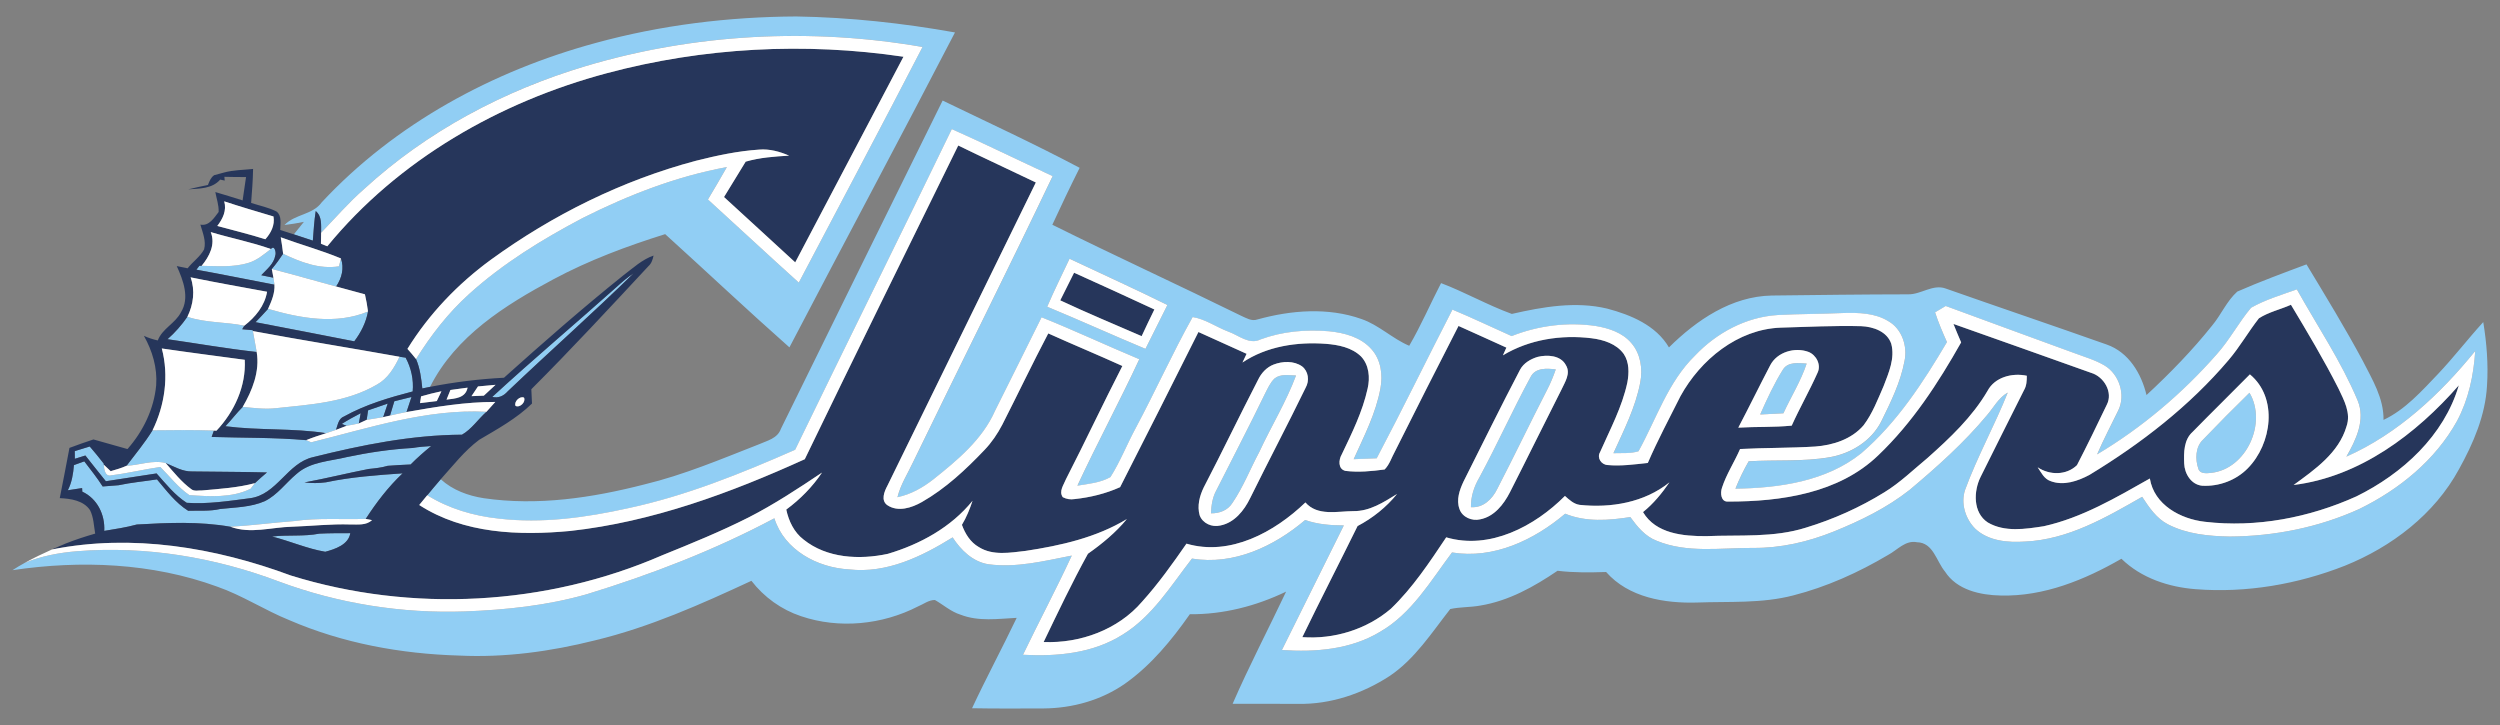 <?xml version="1.0" encoding="utf-8"?>
<!-- Generator: Adobe Illustrator 17.0.0, SVG Export Plug-In . SVG Version: 6.00 Build 0)  -->
<!DOCTYPE svg PUBLIC "-//W3C//DTD SVG 1.1//EN" "http://www.w3.org/Graphics/SVG/1.1/DTD/svg11.dtd">
<svg version="1.1" id="Layer_2" xmlns="http://www.w3.org/2000/svg" xmlns:xlink="http://www.w3.org/1999/xlink" x="0px" y="0px"
	 width="200px" height="58px" viewBox="0 0 200 58" style="enable-background:new 0 0 200 58;" xml:space="preserve">
<rect x="0" y="0" width="200" height="58" fill="#808080" stroke="none"/>
<path id="color2" style="fill:#91CEF4;" d="M24.313,17.747c-0.515,0.109-1.035,0.191-1.555,0.253
	c0.847-0.882,2.259-0.805,2.982-1.816C31.594,9.902,39.416,5.672,47.655,3.437c5.22-1.432,10.639-2.093,16.048-2.12
	c4.258,0.069,8.504,0.532,12.695,1.278c-4.365,8.424-8.852,16.784-13.244,25.194c-3.357-2.97-6.619-6.05-9.941-9.059
	c-3.064,0.961-6.09,2.088-8.928,3.606c-3.866,2.064-7.85,4.565-9.88,8.613c-0.154,0.032-0.466,0.096-0.619,0.126
	c-0.082-0.798-0.179-1.608-0.502-2.351c1.188-1.905,2.575-3.7,4.249-5.207c2.705-2.448,5.844-4.367,9.058-6.066
	c3.656-1.84,7.521-3.346,11.559-4.087c-0.494,0.872-1.001,1.734-1.515,2.593c2.429,2.21,4.83,4.452,7.27,6.649
	c3.306-6.279,6.64-12.546,9.899-18.85c-8.949-1.555-18.267-1.063-26.977,1.538c-6.51,1.95-12.678,5.214-17.698,9.826
	c-1.234,1.075-2.301,2.319-3.438,3.495c-0.011-0.604,0.086-1.293-0.433-1.731c-0.121,0.783-0.171,1.576-0.23,2.366
	c-0.509-0.168-1.014-0.337-1.522-0.502C23.771,18.411,24.041,18.077,24.313,17.747z M198.961,30.846
	c-0.128,2.387-1.1,4.634-2.247,6.7c-1.953,3.596-5.378,6.205-9.129,7.714c-3.776,1.483-7.882,2.194-11.933,1.875
	c-2.169-0.167-4.357-0.892-5.938-2.435c-2.933,1.687-6.207,3.03-9.652,2.942c-1.644-0.032-3.516-0.441-4.463-1.917
	c-0.69-0.825-0.933-2.323-2.243-2.346c-0.918-0.185-1.565,0.619-2.297,1.01c-2.378,1.41-4.93,2.566-7.615,3.248
	c-2.501,0.651-5.11,0.471-7.669,0.565c-2.593,0.079-5.482-0.394-7.285-2.442c-1.296,0.04-2.598,0.062-3.886-0.099
	c-1.873,1.273-3.909,2.41-6.168,2.782c-0.801,0.15-1.623,0.106-2.415,0.279c-1.482,1.885-2.811,3.983-4.838,5.351
	c-2.17,1.416-4.74,2.291-7.348,2.236c-1.741-0.015-3.484,0.005-5.225-0.004c1.323-3.042,2.864-5.98,4.279-8.975
	c-2.402,1.156-5.027,1.833-7.702,1.808c-1.456,2.078-3.099,4.077-5.184,5.554c-1.895,1.323-4.207,1.967-6.507,1.983
	c-1.912,0.005-3.823,0.021-5.732-0.017c1.137-2.435,2.412-4.806,3.572-7.231c-1.491,0.076-3.049,0.31-4.485-0.251
	c-0.768-0.235-1.369-0.785-2.056-1.176c-0.495-0.01-0.917,0.337-1.364,0.518c-2.851,1.464-6.297,1.811-9.346,0.777
	c-1.573-0.523-2.959-1.521-3.972-2.831c-4.045,1.88-8.15,3.713-12.502,4.761c-3.552,0.894-7.223,1.397-10.888,1.219
	c-4.642-0.134-9.297-0.984-13.573-2.831c-1.97-0.796-3.758-1.98-5.766-2.68C12.169,45.026,6.461,44.805,1,45.614
	c0.297-0.194,0.619-0.386,0.955-0.572c1.34-0.561,2.798-0.83,4.242-0.946c5.464-0.433,11.002,0.491,16.117,2.426
	c4.742,1.764,9.829,2.571,14.882,2.392c3.276-0.121,6.569-0.468,9.728-1.369c5.173-1.581,10.247-3.537,15.025-6.081
	c0.8,2.551,3.45,3.951,5.986,4.089c2.995,0.339,5.805-1.028,8.275-2.561c0.66,1.014,1.596,1.935,2.834,2.145
	c2.255,0.31,4.498-0.263,6.698-0.69c-1.242,2.674-2.622,5.281-3.903,7.936c2.731,0.15,5.602-0.117,7.968-1.61
	c2.386-1.464,3.871-3.926,5.552-6.088c3.319,0.561,6.577-0.976,9.053-3.084c0.993,0.351,2.048,0.428,3.093,0.433
	c-1.655,3.322-3.304,6.643-4.952,9.968c2.682,0.183,5.504-0.038,7.857-1.459c2.532-1.461,4.044-4.072,5.75-6.345
	c3.326,0.547,6.57-0.996,9.053-3.102c1.656,0.681,3.482,0.54,5.211,0.27c0.563,0.771,1.194,1.551,2.117,1.898
	c2.438,1.006,5.125,0.559,7.685,0.57c2.226,0.023,4.419-0.483,6.478-1.313c2.138-0.864,4.245-1.89,6.063-3.327
	c2.197-1.846,4.353-3.768,6.191-5.977c0.535-0.619,0.924-1.398,1.662-1.811c-1.05,2.629-2.434,5.118-3.412,7.778
	c-0.361,1.08,0.018,2.321,0.811,3.113c1.057,0.991,2.614,1.12,3.994,1.026c3.428-0.153,6.458-1.917,9.359-3.578
	c0.554,0.843,1.144,1.73,2.068,2.203c1.511,0.783,3.255,0.943,4.933,0.975c3.558-0.02,7.134-0.728,10.38-2.209
	c3.18-1.554,6.077-3.906,7.809-7.035c0.917-1.717,1.335-3.666,1.453-5.598c-2.81,3.468-6.192,6.62-10.304,8.456
	c0.773-1.338,1.548-2.953,0.897-4.503c-1.309-3.119-3.213-5.935-4.857-8.878c-1.238,0.441-2.523,0.823-3.664,1.469
	c-0.993,1.181-1.714,2.571-2.749,3.725c-2.752,3.134-5.984,5.868-9.568,8.006c0.515-1.196,1.127-2.348,1.695-3.52
	c0.606-1.238,0.082-2.876-1.09-3.586c-0.769-0.455-1.641-0.699-2.471-1.013c-3.415-1.251-6.834-2.492-10.244-3.753
	c-0.284,0.169-0.572,0.338-0.853,0.508c0.263,0.812,0.602,1.598,0.95,2.381c-1.907,3.228-3.992,6.44-6.861,8.899
	c-2.804,2.247-6.569,2.777-10.06,2.827c0.3-0.753,0.657-1.484,1.059-2.19c2.169-0.136,4.364,0.045,6.514-0.332
	c1.685-0.302,3.294-1.291,4.087-2.845c0.764-1.554,1.548-3.136,1.868-4.853c0.248-1.177-0.203-2.554-1.279-3.17
	c-1.082-0.676-2.41-0.697-3.641-0.662c-1.745,0.08-3.492,0.068-5.234,0.161c-2.527,0.156-4.885,1.426-6.608,3.245
	c-2.164,2.113-3.091,5.065-4.521,7.654c-0.649,0.199-1.34,0.129-2.006,0.154c0.834-1.833,1.766-3.658,2.145-5.653
	c0.211-1.085,0.033-2.296-0.707-3.151c-0.709-0.845-1.812-1.199-2.863-1.375c-2.259-0.327-4.595-0.033-6.717,0.81
	c-1.581-0.703-3.138-1.456-4.737-2.118c-2.038,3.956-3.985,7.959-6.06,11.895c-0.615,0.02-1.229,0.046-1.841,0.072
	c0.829-1.836,1.775-3.661,2.14-5.66c0.205-1.085,0.044-2.298-0.719-3.143c-0.849-0.964-2.17-1.313-3.4-1.432
	c-1.841-0.156-3.731,0.008-5.472,0.652c-0.905,0.453-1.736-0.327-2.561-0.617c-0.963-0.362-1.856-1.01-2.871-1.172
	c-1.62,2.896-2.981,5.935-4.546,8.863c-0.705,1.298-1.24,2.69-2.03,3.939c-0.802,0.458-1.749,0.539-2.644,0.686
	c1.585-3.404,3.369-6.71,4.954-10.114c-2.617-1.095-5.186-2.301-7.819-3.356c-1.226,2.5-2.487,4.984-3.723,7.478
	c-1.016,2.307-3.014,3.958-4.94,5.492c-0.847,0.664-1.803,1.201-2.866,1.424c0.245-1.001,0.811-1.87,1.244-2.793
	c3.7-7.642,7.512-15.232,11.172-22.893c-2.695-1.244-5.357-2.558-8.068-3.762c-4.144,8.568-8.383,17.091-12.535,25.654
	c-4.321,1.897-8.728,3.685-13.356,4.674c-3.39,0.751-6.887,1.243-10.357,0.832c-2.009-0.216-3.994-0.798-5.717-1.87
	c0.356-0.431,0.713-0.859,1.079-1.281c0.948,0.864,2.186,1.32,3.44,1.514c4.309,0.631,8.679-0.028,12.861-1.105
	c3.146-0.758,6.133-2.024,9.135-3.2c0.661-0.293,1.504-0.471,1.771-1.237c4.31-8.758,8.613-17.522,12.943-26.271
	c3.664,1.769,7.367,3.478,10.961,5.383c-0.755,1.504-1.479,3.024-2.185,4.553c5.001,2.484,10.075,4.81,15.086,7.273
	c0.415,0.183,0.848,0.468,1.321,0.304c2.693-0.746,5.648-0.983,8.32-0.037c1.402,0.481,2.478,1.573,3.823,2.142
	c0.947-1.62,1.687-3.351,2.548-5.013c1.927,0.731,3.729,1.764,5.662,2.465c2.483-0.565,5.093-1.028,7.625-0.426
	c1.892,0.501,3.907,1.335,4.944,3.105c2.212-2.188,5.004-4.09,8.221-4.15c3.634-0.042,7.265-0.092,10.9-0.096
	c1.041,0.027,1.994-0.847,3.03-0.461c4.287,1.509,8.595,2.963,12.877,4.479c1.754,0.617,2.765,2.316,3.177,4.04
	c1.875-1.736,3.667-3.577,5.262-5.576c0.715-0.862,1.163-1.955,2.002-2.703c1.814-0.795,3.679-1.486,5.535-2.176
	c1.538,2.55,3.095,5.093,4.503,7.717c0.757,1.491,1.686,2.991,1.659,4.726c1.744-0.825,3.043-2.299,4.354-3.668
	c1.266-1.338,2.386-2.802,3.625-4.159C198.934,27.44,199.073,29.147,198.961,30.846z M93.395,24.398
	c-2.589-1.278-5.221-2.47-7.831-3.701c-0.598,1.278-1.234,2.541-1.787,3.841c2.633,1.09,5.229,2.272,7.862,3.369
	C92.23,26.742,92.814,25.57,93.395,24.398z M21.876,22.218c-0.324-0.067-0.651-0.133-0.975-0.2c0.436-0.471,1.013-0.906,1.122-1.578
	c0.09-0.204-0.05-0.88-0.351-0.518c-0.555,0.421-1.098,0.9-1.779,1.104c-1.217,0.379-2.51,0.255-3.763,0.241l-0.176-0.005
	c-0.06,0.079-0.18,0.233-0.242,0.312c2.086,0.375,4.163,0.805,6.247,1.199C21.936,22.588,21.909,22.401,21.876,22.218z
	 M26.89,22.919c0.452-0.666,0.658-1.464,0.386-2.244c-0.039,0.158-0.121,0.472-0.16,0.631c-1.566,0.248-3.08-0.339-4.465-1.005
	c-0.281,0.421-0.578,0.834-0.905,1.22C23.469,21.955,25.173,22.461,26.89,22.919z M40.617,31.306
	c3.326-3.168,6.77-6.215,10.053-9.425c-0.478,0.312-0.91,0.686-1.331,1.068c-3.305,2.95-6.694,5.803-9.956,8.803
	C39.877,31.874,40.298,31.672,40.617,31.306z M29.441,24.922c-2.563,1.068-5.424,0.538-7.995-0.215
	c-0.323,0.366-0.662,0.715-1.001,1.067c2.63,0.512,5.269,1.008,7.897,1.531C28.876,26.6,29.282,25.8,29.441,24.922z M20.232,26.486
	l-0.012-0.072c-0.283-0.025-0.563-0.049-0.842-0.074c0.041-0.072,0.126-0.213,0.168-0.285c-1.509-0.314-3.084-0.213-4.556-0.713
	c-0.455,0.658-0.984,1.265-1.588,1.793c2.378,0.344,4.746,0.757,7.132,1.023C20.439,27.599,20.333,27.043,20.232,26.486z
	 M32.451,28.611c-0.121-0.018-0.366-0.053-0.488-0.072c-0.416,0.877-0.941,1.756-1.821,2.234c-2.434,1.423-5.32,1.59-8.057,1.88
	c-0.89,0.104-1.782-0.018-2.667-0.101c-0.489,0.488-0.905,1.043-1.381,1.546c2.674,0.349,5.403,0.141,8.067,0.557
	c0.259-0.084,0.518-0.171,0.775-0.262c0.145-0.396,0.195-0.909,0.648-1.078c1.712-0.949,3.605-1.508,5.489-1.999
	C33.1,30.375,32.899,29.441,32.451,28.611z M142.648,29.545c-0.72,1.144-1.288,2.383-1.835,3.616c0.62-0.027,1.238-0.06,1.858-0.096
	c0.612-1.331,1.399-2.581,1.862-3.979C143.891,29.042,143.061,28.926,142.648,29.545z M123.758,31.207
	c0.277-0.532,0.506-1.087,0.703-1.655c-0.706-0.086-1.627-0.15-2.008,0.598c-1.435,2.643-2.668,5.397-4.099,8.042
	c-0.428,0.726-0.694,1.533-0.678,2.381c0.979,0.074,1.708-0.644,2.107-1.464C121.137,36.491,122.411,33.83,123.758,31.207z
	 M100.739,36.164c0.952-2.056,2.153-4.001,2.943-6.125c-0.572-0.01-1.223-0.15-1.712,0.235c-0.356,0.334-0.547,0.797-0.769,1.221
	c-1.252,2.593-2.589,5.139-3.882,7.71c-0.323,0.57-0.412,1.219-0.442,1.86c0.68,0.015,1.349-0.24,1.717-0.831
	C99.46,38.963,100.017,37.516,100.739,36.164z M176.891,37.83c2.836-0.306,4.49-4.017,3.067-6.408
	c-1.256,1.226-2.491,2.472-3.706,3.74c-0.627,0.586-0.648,1.585-0.378,2.348C175.992,37.929,176.551,37.865,176.891,37.83z
	 M32.52,32.963c0.136-0.399,0.268-0.803,0.398-1.204c-0.457,0.109-0.916,0.224-1.372,0.341c-0.117,0.382-0.233,0.763-0.345,1.148
	C31.641,33.144,32.08,33.045,32.52,32.963z M30.655,33.372c0.118-0.361,0.239-0.723,0.362-1.085
	c-0.525,0.174-1.048,0.357-1.571,0.54c-0.04,0.253-0.076,0.506-0.111,0.761C29.773,33.511,30.216,33.456,30.655,33.372z
	 M6.83,36.438c0.544,0.689,1.086,1.378,1.638,2.058c1.352-0.213,2.705-0.419,4.058-0.624c0.745,0.835,1.456,1.739,2.41,2.35
	c1.679,0.119,3.376-0.148,5.043-0.364c2.173-0.265,3.002-2.826,5.076-3.292c3.896-0.971,7.871-1.773,11.901-1.793
	c0.768-0.433,1.293-1.244,1.959-1.831c-4.801-0.248-9.427,1.31-14.022,2.445l-0.397-0.176c-2.5-0.22-5.046-0.178-7.564-0.257
	c0.062-0.171,0.121-0.339,0.18-0.508c-1.638-0.059-3.275-0.039-4.911-0.02c-0.618,0.998-1.37,1.9-2.077,2.834
	c1.036-0.045,2.106-0.488,3.13-0.218c0.686,0.285,1.355,0.696,2.127,0.674c1.992,0.032,3.986,0.024,5.977,0.078
	c-0.327,0.278-0.651,0.558-0.963,0.855c-0.087,0.112-0.257,0.337-0.346,0.449c-1.497,0.743-3.281,0.622-4.9,0.508
	c-0.9-0.604-1.561-1.489-2.324-2.25c-1.311,0.189-2.601,0.506-3.913,0.666c-0.515,0.139-0.584-0.493-0.603-0.844l-0.012-0.095
	C7.941,36.617,7.56,36.169,7.18,35.72c-0.401,0.119-0.8,0.245-1.201,0.367c0.001,0.153,0.004,0.46,0.007,0.614
	C6.265,36.613,6.549,36.525,6.83,36.438z M27.724,34.066c0.327-0.062,0.657-0.114,0.981-0.188c0.038-0.206,0.114-0.617,0.151-0.82
	c-0.513,0.265-1.023,0.54-1.511,0.854L27.724,34.066z M6.584,39.331c1.201,0.555,1.826,1.848,1.756,3.138
	c0.872-0.148,1.752-0.274,2.606-0.51c2.495-0.144,5.02-0.257,7.492,0.181c1.708-0.1,3.402-0.327,5.108-0.456
	c1.893-0.265,3.808-0.114,5.713-0.173c0.848-1.313,1.81-2.569,2.949-3.644c-2.05,0.142-4.115,0.29-6.132,0.716
	c-0.571,0.074-1.148,0.086-1.717,0.01c1.721-0.317,3.418-0.741,5.135-1.077c0.51-0.052,1.025-0.102,1.517-0.252
	c0.612-0.05,1.225-0.077,1.838-0.107c0.516-0.525,1.07-1.007,1.641-1.474c-0.498,0.032-0.993,0.066-1.487,0.154
	c-1.756,0.099-3.505,0.359-5.226,0.721c-1.375,0.342-2.948,0.367-4.056,1.357c-0.859,0.714-1.523,1.679-2.547,2.18
	c-1.119,0.487-2.36,0.491-3.552,0.622c-0.842,0.198-1.714,0.111-2.571,0.144c-1.016-0.639-1.732-1.61-2.495-2.512
	c-1.025,0.158-2.063,0.251-3.078,0.469c-0.423,0.037-0.845,0.069-1.266,0.099c-0.447-0.701-0.968-1.35-1.47-2.009
	c-0.277,0.1-0.554,0.201-0.831,0.299C5.86,37.9,5.746,38.591,5.427,39.218c0.378-0.06,0.76-0.119,1.142-0.174
	C6.571,39.116,6.579,39.26,6.584,39.331z M21.767,42.923c1.429,0.36,2.798,0.971,4.254,1.219c0.776-0.211,1.862-0.565,2.002-1.489
	c-0.828,0-1.655-0.002-2.48,0.039C24.298,42.938,23.023,42.77,21.767,42.923z"/>
<path id="color1" style="fill:#26365B;" d="M183.491,38.801c1.696-1.236,3.613-2.566,4.231-4.688
	c0.375-1.066-0.203-2.094-0.645-3.032c-1.16-2.291-2.479-4.496-3.8-6.698c-0.845,0.379-1.786,0.58-2.565,1.085
	c-0.844,1.078-1.523,2.279-2.41,3.322c-3.137,3.698-7.016,6.698-11.146,9.204c-0.927,0.496-2.072,0.892-3.104,0.498
	c-0.518-0.171-0.757-0.689-1.038-1.107c0.948,0.644,2.295,0.654,3.143-0.168c0.824-1.59,1.605-3.208,2.382-4.824
	c0.531-1.001-0.226-2.268-1.256-2.566c-3.667-1.301-7.331-2.618-11.007-3.91c0.194,0.497,0.406,0.985,0.615,1.476
	c-1.837,3.255-3.908,6.44-6.63,9.034c-3.155,3.044-7.792,3.705-11.995,3.7c-0.602,0.057-0.654-0.694-0.506-1.107
	c0.352-1.087,0.993-2.051,1.446-3.096c2.001-0.106,4.009-0.074,6.01-0.198c1.424-0.107,2.918-0.584,3.872-1.702
	c0.713-0.942,1.132-2.064,1.603-3.139c0.406-1.065,0.918-2.217,0.612-3.374c-0.326-0.995-1.46-1.38-2.41-1.415
	c-2.149-0.052-4.297,0.054-6.441,0.117c-3.441,0.128-6.412,2.566-8.018,5.489c-0.886,1.771-1.825,3.52-2.609,5.337
	c-1.067,0.114-2.148,0.268-3.22,0.166c-0.501-0.029-0.87-0.574-0.6-1.029c0.803-1.829,1.769-3.614,2.186-5.584
	c0.139-0.755,0.155-1.61-0.289-2.272c-0.588-0.817-1.62-1.139-2.578-1.258c-2.428-0.298-4.979,0.096-7.09,1.367
	c0.068-0.154,0.21-0.463,0.279-0.617c-1.273-0.586-2.554-1.152-3.831-1.733c-1.713,3.332-3.4,6.675-5.078,10.024
	c-0.272,0.486-0.435,1.058-0.832,1.457c-1.032,0.143-2.097,0.243-3.138,0.114c-0.609-0.151-0.546-0.892-0.292-1.32
	c0.81-1.697,1.658-3.406,2.067-5.257c0.207-0.877,0.121-1.892-0.521-2.574c-0.745-0.728-1.824-0.936-2.821-1.015
	c-2.3-0.169-4.722,0.191-6.669,1.496c0.109-0.233,0.221-0.463,0.331-0.697c-1.282-0.584-2.571-1.161-3.853-1.743
	c-2.077,4.144-4.16,8.283-6.267,12.412c-1.15,0.518-2.388,0.82-3.638,0.953c-0.331,0.054-0.646,0.005-0.946-0.151
	c-0.338-0.47,0.082-0.995,0.253-1.441c1.54-3.002,2.972-6.056,4.513-9.055c-1.967-0.893-3.96-1.715-5.929-2.606
	c-1.27,2.413-2.442,4.877-3.682,7.308c-0.381,0.73-0.848,1.419-1.42,2.016c-1.499,1.573-3.11,3.082-5.007,4.164
	c-0.817,0.465-1.913,0.825-2.766,0.252c-0.537-0.378-0.242-1.095,0.005-1.553c3.953-8.091,7.916-16.177,11.876-24.263
	c-2.065-0.993-4.148-1.951-6.209-2.957c-4.103,8.36-8.222,16.712-12.276,25.097c-5.968,2.71-12.208,5.016-18.761,5.739
	c-4.09,0.384-8.528,0.228-12.083-2.076c0.212-0.262,0.425-0.523,0.642-0.782c0.356-0.431,0.713-0.859,1.079-1.281
	c0.981-1.085,1.889-2.269,3.069-3.151c1.475-0.87,2.995-1.702,4.232-2.906c-0.022-0.38-0.039-0.764-0.054-1.144
	c3.202-3.201,6.278-6.524,9.361-9.838c0.254-0.221,0.348-0.538,0.418-0.855c-0.922,0.315-1.636,0.998-2.403,1.571
	c-3.278,2.628-6.438,5.397-9.564,8.202c-1.986,0.104-3.966,0.344-5.915,0.73c-0.154,0.032-0.466,0.096-0.619,0.126
	c-0.082-0.798-0.179-1.608-0.502-2.351c-0.218-0.282-0.452-0.55-0.688-0.815c1.728-2.794,4.034-5.202,6.681-7.137
	c4.933-3.583,10.49-6.34,16.39-7.909c1.662-0.419,3.352-0.782,5.066-0.896c0.829-0.07,1.643,0.156,2.398,0.483
	c-1.169,0.069-2.345,0.15-3.476,0.48c-0.574,0.946-1.153,1.89-1.733,2.831c1.905,1.737,3.797,3.486,5.697,5.227
	c2.885-5.485,5.77-10.968,8.66-16.45c-7.886-1.172-16.017-0.748-23.725,1.315c-8.584,2.291-16.694,6.926-22.368,13.849
	c-0.127-0.052-0.381-0.156-0.508-0.208c0.007-0.292,0.012-0.587,0.015-0.879c-0.011-0.604,0.086-1.293-0.433-1.731
	c-0.121,0.783-0.171,1.576-0.23,2.366c-0.509-0.168-1.014-0.337-1.522-0.502c-0.362-0.122-0.724-0.236-1.087-0.35
	c0-0.49,0.149-1.112-0.288-1.471c-0.639-0.335-1.359-0.466-2.041-0.694c0.068-0.904,0.144-1.811,0.156-2.717
	c-0.775,0.084-1.569,0.079-2.327,0.287c-0.262,0.074-0.524,0.147-0.789,0.213c-0.266,0.188-0.384,0.491-0.494,0.783
	c-0.525,0.109-1.051,0.215-1.57,0.349c0.889-0.064,1.913-0.042,2.548-0.78c0.093,0.02,0.27,0.06,0.362,0.079l-0.024-0.302
	c0.577,0.015,1.154,0.02,1.731,0.02c-0.094,0.622-0.179,1.246-0.274,1.868c-0.726-0.229-1.455-0.456-2.183-0.669
	c0.095,0.527,0.291,1.052,0.265,1.595c-0.366,0.468-0.76,1.147-1.461,1.01c0.18,0.637,0.48,1.316,0.297,1.985
	c-0.321,0.591-0.908,0.985-1.319,1.51c-0.291-0.059-0.581-0.119-0.867-0.178c0.51,1.125,1.056,2.541,0.334,3.698
	c-0.451,0.889-1.497,1.302-1.852,2.252c-0.386-0.085-0.755-0.206-1.111-0.37c0.678,1.199,1.087,2.574,0.981,3.96
	c-0.174,1.896-1.043,3.681-2.294,5.098c-0.907-0.263-1.814-0.515-2.722-0.768c-0.648,0.21-1.284,0.439-1.92,0.676
	c-0.245,1.342-0.518,2.678-0.776,4.018c0.87,0.044,1.891,0.18,2.421,0.96c0.292,0.58,0.304,1.249,0.412,1.878
	c-0.793,0.229-1.579,0.485-2.347,0.788c-0.256,0.105-0.572,0.239-0.928,0.396c-0.062,0.028-0.123,0.055-0.183,0.084
	c0,0,0.001,0,0.001,0c6.407-1.276,13.053-0.164,19.114,2.085c9.667,2.998,20.428,2.42,29.712-1.623
	c2.333-0.943,4.666-1.894,6.913-3.029c2.044-1.045,3.963-2.309,5.866-3.584c-0.771,1.147-1.75,2.14-2.861,2.959
	c0.196,0.919,0.62,1.813,1.379,2.395c1.865,1.508,4.485,1.635,6.743,1.148c2.578-0.763,5.067-2.126,6.78-4.244
	c-0.223,0.666-0.486,1.32-0.85,1.924c0.26,0.714,0.678,1.395,1.355,1.779c1.119,0.704,2.504,0.444,3.742,0.304
	c2.804-0.425,5.647-1.062,8.1-2.548c-0.892,1.082-1.974,1.974-3.116,2.777c-1.269,2.301-2.402,4.689-3.544,7.062
	c2.919,0.121,5.962-0.986,7.883-3.235c1.304-1.447,2.436-3.036,3.544-4.634c3.494,1.028,7.05-0.927,9.515-3.297
	c0.966,1.112,2.554,0.701,3.841,0.693c1.308,0.022,2.424-0.718,3.492-1.372c-0.865,1.062-1.948,1.93-3.16,2.566
	c-1.459,2.969-2.978,5.91-4.419,8.888c2.534,0.187,5.147-0.617,7.084-2.272c1.744-1.675,3.088-3.71,4.427-5.712
	c3.481,1.027,7.084-0.887,9.498-3.312c0.341,0.303,0.7,0.646,1.176,0.714c2.499,0.267,5.183-0.186,7.184-1.801
	c-0.603,0.877-1.281,1.709-2.115,2.378c1.025,1.737,3.237,1.934,5.054,1.925c2.66-0.114,5.394,0.139,7.975-0.679
	c2.201-0.669,4.324-1.618,6.281-2.831c1.258-0.77,2.318-1.807,3.447-2.74c1.794-1.598,3.581-3.278,4.804-5.37
	c0.584-1.107,1.986-1.462,3.143-1.211c0,0.393-0.016,0.802-0.224,1.151c-1.154,2.308-2.32,4.612-3.464,6.923
	c-0.579,1.154-0.627,2.876,0.564,3.661c1.347,0.796,3.015,0.53,4.486,0.302c3.052-0.679,5.787-2.294,8.482-3.817
	c0.342,2.108,2.455,3.243,4.405,3.462c4.118,0.486,8.351-0.331,12.118-2.031c3.679-1.808,7.015-4.855,8.196-8.888
	C193.286,34.737,188.778,38.146,183.491,38.801z M141.617,29.226c0.551-1.066,1.967-1.477,3.057-1.076
	c0.634,0.245,1.048,1.045,0.724,1.684c-0.637,1.43-1.419,2.79-2.06,4.216c-1.422,0.141-2.851,0.076-4.273,0.161
	C139.933,32.56,140.751,30.88,141.617,29.226z M41.247,32.475c-0.159-0.334,0.347-0.826,0.676-0.663
	C42.084,32.16,41.593,32.641,41.247,32.475z M49.339,22.949c0.421-0.382,0.853-0.756,1.331-1.068
	c-3.282,3.21-6.727,6.257-10.053,9.425c-0.319,0.366-0.74,0.568-1.234,0.446C42.644,28.752,46.034,25.899,49.339,22.949z
	 M38.239,30.915c0.469-0.042,0.937-0.087,1.405-0.129c-0.309,0.292-0.621,0.579-0.936,0.867c-0.33,0.012-0.658,0.025-0.989,0.04
	C37.893,31.435,38.066,31.175,38.239,30.915z M36.034,31.199c0.457-0.064,0.914-0.128,1.373-0.188
	c-0.167,0.84-0.992,0.869-1.685,0.958C35.824,31.712,35.928,31.455,36.034,31.199z M33.685,31.71
	c0.537-0.157,1.082-0.293,1.629-0.409c-0.124,0.26-0.247,0.522-0.371,0.785c-0.447,0.054-0.892,0.111-1.34,0.164
	C33.622,32.114,33.665,31.846,33.685,31.71z M17.938,16.107c1.303,0.435,2.625,0.815,3.941,1.211
	c0.121,0.696-0.201,1.317-0.65,1.823c-1.267-0.404-2.563-0.713-3.847-1.065C17.825,17.504,18.145,16.84,17.938,16.107z
	 M15.953,21.262l0.176,0.005c0.621-0.753,1.125-1.709,0.731-2.7c1.596,0.481,3.24,0.795,4.811,1.355
	c0.301-0.362,0.441,0.314,0.351,0.518c-0.109,0.671-0.685,1.106-1.122,1.578c0.324,0.067,0.651,0.134,0.975,0.2
	c-0.032-0.173-0.099-0.523-0.13-0.697c0.327-0.386,0.624-0.799,0.905-1.22c-0.054-0.444-0.115-0.882-0.191-1.32
	c1.596,0.592,3.246,1.04,4.816,1.694c0.272,0.779,0.067,1.578-0.386,2.244c0.767,0.208,1.533,0.421,2.304,0.626
	c0.106,0.453,0.188,0.915,0.247,1.377c-0.159,0.877-0.565,1.678-1.099,2.384c-2.628-0.523-5.267-1.019-7.897-1.531
	c0.339-0.352,0.678-0.701,1.001-1.067c0.277-0.607,0.554-1.253,0.512-1.935c-2.083-0.394-4.16-0.824-6.247-1.199
	C15.773,21.495,15.893,21.341,15.953,21.262z M7.18,35.72c0.38,0.449,0.761,0.897,1.117,1.365l0.012,0.095
	c0.136,0.129,0.407,0.386,0.544,0.515c0.43-0.126,0.865-0.245,1.272-0.433c0.707-0.934,1.459-1.836,2.077-2.834
	c0.986-2.016,1.322-4.362,0.742-6.549c2.207,0.325,4.424,0.607,6.637,0.907c0.106,2.12-0.829,4.149-2.262,5.669l-0.206-0.007
	c-0.059,0.169-0.118,0.337-0.18,0.508c2.518,0.079,5.064,0.037,7.564,0.257c0.525-0.213,1.063-0.389,1.606-0.557
	c-2.663-0.416-5.393-0.208-8.067-0.557c0.476-0.502,0.892-1.057,1.381-1.546c0.769-1.316,1.379-2.846,1.117-4.394
	c-2.386-0.265-4.754-0.679-7.132-1.023c0.604-0.529,1.132-1.135,1.588-1.793c0.483-0.979,0.631-2.114,0.257-3.156
	c2.033,0.418,4.077,0.775,6.118,1.153c-0.191,1.129-0.939,2.034-1.82,2.715c-0.042,0.072-0.127,0.213-0.168,0.285
	c0.279,0.025,0.559,0.049,0.842,0.074l0.012,0.072c3.903,0.726,7.822,1.353,11.731,2.054c0.122,0.02,0.367,0.054,0.488,0.072
	c0.448,0.829,0.649,1.764,0.565,2.704c-1.885,0.491-3.777,1.05-5.489,1.999c-0.453,0.168-0.503,0.681-0.648,1.078
	c0.21-0.082,0.633-0.245,0.846-0.326l-0.378-0.154c0.488-0.314,0.998-0.589,1.511-0.854c-0.038,0.203-0.113,0.614-0.151,0.82
	c0.156-0.072,0.474-0.218,0.63-0.29c0.035-0.255,0.071-0.508,0.111-0.761c0.524-0.183,1.046-0.366,1.571-0.54
	c-0.122,0.362-0.244,0.724-0.362,1.085c0.136-0.029,0.41-0.092,0.547-0.124c0.112-0.384,0.229-0.766,0.345-1.148
	c0.456-0.118,0.914-0.232,1.372-0.341c-0.13,0.401-0.262,0.805-0.398,1.204c2.348-0.415,4.713-0.815,7.103-0.807
	c-0.23,0.266-0.468,0.528-0.708,0.788c-0.666,0.587-1.191,1.398-1.959,1.831c-4.03,0.021-8.006,0.823-11.901,1.793
	c-2.074,0.466-2.904,3.027-5.076,3.292c-1.667,0.216-3.364,0.483-5.043,0.364c-0.954-0.611-1.665-1.515-2.41-2.35
	c-1.352,0.205-2.706,0.411-4.058,0.624c-0.553-0.681-1.095-1.369-1.638-2.058c-0.281,0.087-0.565,0.174-0.843,0.263
	c-0.003-0.153-0.006-0.461-0.007-0.614C6.381,35.965,6.779,35.839,7.18,35.72z M26.021,44.142c-1.456-0.248-2.825-0.859-4.254-1.219
	c1.256-0.153,2.531,0.015,3.776-0.231c0.825-0.041,1.652-0.039,2.48-0.039C27.883,43.578,26.798,43.932,26.021,44.142z
	 M26.076,38.584c2.017-0.426,4.082-0.575,6.132-0.716c-1.139,1.075-2.102,2.332-2.949,3.644l0.505,0.098
	c-0.483,0.441-1.137,0.338-1.732,0.348c-1.565-0.052-3.126,0.129-4.692,0.181c-1.635,0.037-3.303,0.594-4.902,0.003
	c-2.472-0.438-4.997-0.325-7.492-0.181c-0.854,0.235-1.733,0.362-2.606,0.51c0.07-1.29-0.555-2.584-1.756-3.138
	c-0.005-0.072-0.012-0.216-0.015-0.287c-0.381,0.055-0.763,0.114-1.142,0.174c0.32-0.627,0.433-1.318,0.486-2.012
	c0.277-0.098,0.554-0.199,0.831-0.299c0.502,0.659,1.024,1.308,1.47,2.009c0.421-0.029,0.843-0.061,1.266-0.099
	c1.014-0.218,2.053-0.31,3.078-0.469c0.763,0.902,1.48,1.873,2.495,2.512c0.857-0.032,1.729,0.054,2.571-0.144
	c1.191-0.131,2.433-0.134,3.552-0.622c1.024-0.501,1.688-1.466,2.547-2.18c1.108-0.99,2.681-1.015,4.056-1.357
	c1.722-0.362,3.47-0.622,5.226-0.721c0.494-0.087,0.989-0.121,1.487-0.154c-0.571,0.466-1.125,0.949-1.641,1.474
	c-0.613,0.029-1.226,0.057-1.838,0.107c-0.492,0.151-1.007,0.2-1.517,0.252c-1.717,0.336-3.414,0.76-5.135,1.077
	C24.928,38.67,25.505,38.658,26.076,38.584z M104.455,31.007c-1.444,2.97-2.989,5.893-4.449,8.855
	c-0.48,0.984-1.258,1.962-2.39,2.178c-0.662,0.158-1.406-0.166-1.644-0.82c-0.211-0.744-0.006-1.538,0.321-2.215
	c1.487-2.858,2.877-5.766,4.356-8.627c0.254-0.532,0.681-0.998,1.239-1.213c0.72-0.275,1.611-0.315,2.27,0.139
	C104.678,29.696,104.769,30.454,104.455,31.007z M124.918,31.165c-1.389,2.734-2.735,5.489-4.127,8.221
	c-0.497,0.969-1.257,1.947-2.384,2.162c-0.651,0.154-1.427-0.171-1.65-0.827c-0.27-0.739,0.008-1.53,0.328-2.207
	c1.503-2.985,2.973-5.989,4.525-8.949c0.288-0.528,0.843-0.845,1.402-1.014c0.768-0.19,1.852-0.131,2.262,0.667
	C125.675,29.872,125.191,30.57,124.918,31.165z M179.821,37.467c-0.941,0.963-2.313,1.469-3.654,1.392
	c-0.876-0.092-1.402-0.96-1.432-1.778c-0.036-0.872-0.033-1.896,0.673-2.527c1.514-1.548,3.064-3.059,4.583-4.603
	C182.268,31.832,181.741,35.524,179.821,37.467z M91.331,26.892c-2.174-0.946-4.366-1.856-6.512-2.863
	c0.371-0.736,0.74-1.474,1.105-2.212c2.147,0.969,4.289,1.944,6.425,2.94C91.996,25.463,91.669,26.178,91.331,26.892z
	 M13.254,37.043c0.686,0.285,1.355,0.696,2.127,0.674c1.992,0.032,3.986,0.024,5.977,0.078c-0.327,0.278-0.651,0.558-0.963,0.855
	c-1.372,0.369-2.8,0.455-4.209,0.583c-0.292-0.015-0.639,0.098-0.887-0.103C14.509,38.552,13.896,37.774,13.254,37.043z"/>
<path id="fill" style="fill:#FFFFFF;" d="M198.016,28.081c-0.118,1.932-0.536,3.881-1.453,5.598
	c-1.732,3.129-4.63,5.481-7.809,7.035c-3.246,1.481-6.822,2.189-10.38,2.209c-1.678-0.032-3.422-0.193-4.933-0.975
	c-0.924-0.473-1.514-1.36-2.068-2.203c-2.901,1.66-5.932,3.424-9.359,3.578c-1.38,0.094-2.937-0.035-3.994-1.026
	c-0.793-0.793-1.172-2.033-0.811-3.113c0.977-2.66,2.362-5.15,3.412-7.778c-0.738,0.413-1.127,1.192-1.662,1.811
	c-1.838,2.209-3.994,4.132-6.191,5.977c-1.818,1.436-3.925,2.462-6.063,3.327c-2.059,0.83-4.252,1.335-6.478,1.313
	c-2.56-0.011-5.246,0.436-7.685-0.57c-0.923-0.347-1.554-1.127-2.117-1.898c-1.729,0.27-3.555,0.412-5.211-0.27
	c-2.483,2.106-5.728,3.649-9.053,3.102c-1.706,2.274-3.219,4.884-5.75,6.345c-2.353,1.422-5.175,1.643-7.857,1.459
	c1.648-3.325,3.297-6.646,4.952-9.968c-1.045-0.004-2.1-0.082-3.093-0.433c-2.477,2.107-5.735,3.645-9.053,3.084
	c-1.68,2.162-3.166,4.624-5.552,6.088c-2.366,1.494-5.236,1.761-7.968,1.61c1.281-2.655,2.661-5.262,3.903-7.936
	c-2.2,0.428-4.443,1.001-6.698,0.69c-1.238-0.21-2.174-1.131-2.834-2.145c-2.471,1.533-5.281,2.901-8.275,2.561
	c-2.536-0.138-5.186-1.538-5.986-4.089c-4.778,2.543-9.851,4.5-15.025,6.081c-3.159,0.901-6.452,1.248-9.728,1.369
	c-5.054,0.179-10.141-0.628-14.882-2.392c-5.115-1.935-10.653-2.859-16.117-2.426c-1.444,0.115-2.902,0.385-4.242,0.946
	c0.738-0.409,1.521-0.779,2.202-1.084c6.407-1.276,13.053-0.164,19.114,2.085c9.667,2.998,20.428,2.42,29.712-1.623
	c2.333-0.943,4.666-1.894,6.913-3.029c2.044-1.045,3.963-2.309,5.866-3.584c-0.771,1.147-1.75,2.14-2.861,2.959
	c0.196,0.919,0.62,1.813,1.379,2.395c1.865,1.508,4.485,1.635,6.743,1.148c2.578-0.763,5.067-2.126,6.78-4.244
	c-0.223,0.666-0.486,1.32-0.85,1.924c0.26,0.714,0.678,1.395,1.355,1.779c1.119,0.704,2.504,0.444,3.742,0.304
	c2.804-0.425,5.647-1.062,8.1-2.548c-0.892,1.082-1.974,1.974-3.116,2.777c-1.269,2.301-2.402,4.689-3.544,7.062
	c2.919,0.121,5.962-0.986,7.883-3.235c1.304-1.447,2.436-3.036,3.544-4.634c3.494,1.028,7.05-0.927,9.515-3.297
	c0.966,1.112,2.554,0.701,3.841,0.693c1.308,0.022,2.424-0.718,3.492-1.372c-0.865,1.062-1.948,1.93-3.16,2.566
	c-1.459,2.969-2.978,5.91-4.419,8.888c2.534,0.187,5.147-0.617,7.084-2.272c1.744-1.675,3.088-3.71,4.427-5.712
	c3.481,1.027,7.084-0.887,9.498-3.312c0.341,0.303,0.7,0.646,1.176,0.714c2.499,0.267,5.183-0.186,7.184-1.801
	c-0.603,0.877-1.281,1.709-2.115,2.378c1.025,1.737,3.237,1.934,5.054,1.925c2.66-0.114,5.394,0.139,7.975-0.679
	c2.201-0.669,4.324-1.618,6.281-2.831c1.258-0.77,2.318-1.807,3.447-2.74c1.794-1.598,3.581-3.278,4.804-5.37
	c0.584-1.107,1.986-1.462,3.143-1.211c0,0.393-0.016,0.802-0.224,1.151c-1.154,2.308-2.32,4.612-3.464,6.923
	c-0.579,1.154-0.627,2.876,0.564,3.661c1.347,0.796,3.015,0.53,4.486,0.302c3.052-0.679,5.787-2.294,8.482-3.817
	c0.342,2.108,2.455,3.243,4.405,3.462c4.118,0.486,8.351-0.331,12.118-2.031c3.679-1.808,7.015-4.855,8.196-8.888
	c-3.422,3.909-7.93,7.318-13.217,7.974c1.696-1.236,3.613-2.566,4.231-4.688c0.375-1.066-0.203-2.094-0.645-3.032
	c-1.16-2.291-2.479-4.496-3.8-6.698c-0.845,0.379-1.786,0.58-2.565,1.085c-0.844,1.078-1.523,2.279-2.41,3.322
	c-3.137,3.698-7.016,6.698-11.146,9.204c-0.927,0.496-2.072,0.892-3.104,0.498c-0.518-0.171-0.757-0.689-1.038-1.107
	c0.948,0.644,2.295,0.654,3.143-0.168c0.824-1.59,1.605-3.208,2.382-4.824c0.531-1.001-0.226-2.268-1.256-2.566
	c-3.667-1.301-7.331-2.618-11.007-3.91c0.194,0.497,0.406,0.985,0.615,1.476c-1.837,3.255-3.908,6.44-6.63,9.034
	c-3.155,3.044-7.792,3.705-11.995,3.7c-0.602,0.057-0.654-0.694-0.506-1.107c0.352-1.087,0.993-2.051,1.446-3.096
	c2.001-0.106,4.009-0.074,6.01-0.198c1.424-0.107,2.918-0.584,3.872-1.702c0.713-0.942,1.132-2.064,1.603-3.139
	c0.406-1.065,0.918-2.217,0.612-3.374c-0.326-0.995-1.46-1.38-2.41-1.415c-2.149-0.052-4.297,0.054-6.441,0.117
	c-3.441,0.128-6.412,2.566-8.018,5.489c-0.886,1.771-1.825,3.52-2.609,5.337c-1.067,0.114-2.148,0.268-3.22,0.166
	c-0.501-0.029-0.87-0.574-0.6-1.029c0.803-1.829,1.769-3.614,2.186-5.584c0.139-0.755,0.155-1.61-0.289-2.272
	c-0.588-0.817-1.62-1.139-2.578-1.258c-2.428-0.298-4.979,0.096-7.09,1.367c0.068-0.154,0.21-0.463,0.279-0.617
	c-1.273-0.586-2.554-1.152-3.831-1.733c-1.713,3.332-3.4,6.675-5.078,10.024c-0.272,0.486-0.435,1.058-0.832,1.457
	c-1.032,0.143-2.097,0.243-3.138,0.114c-0.609-0.151-0.546-0.892-0.292-1.32c0.81-1.697,1.658-3.406,2.067-5.257
	c0.207-0.877,0.121-1.892-0.521-2.574c-0.745-0.728-1.824-0.936-2.821-1.015c-2.3-0.169-4.722,0.191-6.669,1.496
	c0.109-0.233,0.221-0.463,0.331-0.697c-1.282-0.584-2.571-1.161-3.853-1.743c-2.077,4.144-4.16,8.283-6.267,12.412
	c-1.15,0.518-2.388,0.82-3.638,0.953c-0.331,0.054-0.646,0.005-0.946-0.151c-0.338-0.47,0.082-0.995,0.253-1.441
	c1.54-3.002,2.972-6.056,4.513-9.055c-1.967-0.893-3.96-1.715-5.929-2.606c-1.27,2.413-2.442,4.877-3.682,7.308
	c-0.381,0.73-0.848,1.419-1.42,2.016c-1.499,1.573-3.11,3.082-5.007,4.164c-0.817,0.465-1.913,0.825-2.766,0.252
	c-0.537-0.378-0.242-1.095,0.005-1.553c3.953-8.091,7.916-16.177,11.876-24.263c-2.065-0.993-4.148-1.951-6.209-2.957
	c-4.103,8.36-8.222,16.712-12.276,25.097c-5.968,2.71-12.208,5.016-18.761,5.739c-4.09,0.384-8.528,0.228-12.083-2.076
	c0.212-0.262,0.425-0.523,0.642-0.782c1.723,1.073,3.707,1.654,5.717,1.87c3.47,0.41,6.967-0.081,10.357-0.832
	c4.628-0.989,9.035-2.777,13.356-4.674c4.153-8.564,8.392-17.087,12.535-25.654c2.711,1.203,5.373,2.518,8.068,3.762
	c-3.659,7.662-7.471,15.252-11.172,22.893c-0.433,0.924-0.999,1.793-1.244,2.793c1.063-0.223,2.019-0.76,2.866-1.424
	c1.926-1.534,3.924-3.185,4.94-5.492c1.235-2.494,2.497-4.979,3.723-7.478c2.633,1.056,5.202,2.262,7.819,3.356
	c-1.585,3.404-3.368,6.711-4.954,10.114c0.895-0.147,1.841-0.228,2.644-0.686c0.79-1.249,1.325-2.641,2.03-3.939
	c1.565-2.928,2.927-5.966,4.546-8.863c1.014,0.161,1.907,0.81,2.871,1.172c0.825,0.29,1.656,1.07,2.561,0.617
	c1.741-0.644,3.631-0.808,5.472-0.652c1.23,0.12,2.551,0.469,3.4,1.432c0.763,0.845,0.924,2.058,0.719,3.143
	c-0.366,1.999-1.311,3.824-2.14,5.66c0.612-0.026,1.227-0.052,1.841-0.072c2.076-3.936,4.022-7.939,6.06-11.895
	c1.599,0.662,3.156,1.415,4.737,2.118c2.122-0.843,4.458-1.137,6.717-0.81c1.051,0.175,2.154,0.53,2.863,1.375
	c0.74,0.854,0.918,2.066,0.707,3.151c-0.379,1.995-1.311,3.82-2.145,5.653c0.666-0.025,1.357,0.045,2.006-0.154
	c1.43-2.589,2.357-5.541,4.521-7.654c1.723-1.819,4.082-3.088,6.608-3.245c1.741-0.094,3.488-0.081,5.234-0.161
	c1.231-0.035,2.559-0.014,3.641,0.662c1.076,0.617,1.527,1.994,1.279,3.17c-0.32,1.717-1.104,3.3-1.868,4.853
	c-0.793,1.554-2.402,2.543-4.087,2.845c-2.15,0.377-4.345,0.196-6.514,0.332c-0.402,0.705-0.759,1.437-1.059,2.19
	c3.491-0.05,7.256-0.58,10.06-2.827c2.869-2.459,4.954-5.672,6.861-8.899c-0.348-0.783-0.687-1.569-0.95-2.381
	c0.281-0.17,0.569-0.339,0.853-0.508c3.41,1.261,6.829,2.502,10.244,3.753c0.829,0.314,1.702,0.557,2.471,1.013
	c1.173,0.711,1.696,2.348,1.09,3.586c-0.569,1.172-1.18,2.324-1.695,3.52c3.584-2.138,6.816-4.872,9.568-8.006
	c1.035-1.154,1.756-2.544,2.749-3.725c1.141-0.647,2.426-1.028,3.664-1.469c1.644,2.943,3.548,5.759,4.857,8.878
	c0.651,1.55-0.125,3.165-0.897,4.503C191.824,34.702,195.206,31.549,198.016,28.081z M48.553,5.855
	c7.708-2.063,15.839-2.487,23.725-1.315c-2.89,5.482-5.774,10.965-8.66,16.45c-1.9-1.741-3.792-3.49-5.697-5.227
	c0.58-0.941,1.159-1.885,1.733-2.831c1.131-0.329,2.308-0.411,3.476-0.48c-0.755-0.327-1.569-0.552-2.398-0.483
	c-1.714,0.114-3.404,0.477-5.066,0.896c-5.9,1.569-11.457,4.326-16.39,7.909c-2.648,1.934-4.954,4.342-6.681,7.137
	c0.236,0.265,0.47,0.532,0.688,0.815c1.188-1.905,2.575-3.7,4.249-5.207c2.705-2.448,5.844-4.367,9.058-6.066
	c3.656-1.84,7.521-3.346,11.559-4.087c-0.494,0.872-1.001,1.734-1.515,2.593c2.429,2.21,4.83,4.452,7.27,6.649
	c3.306-6.279,6.64-12.546,9.899-18.85c-8.949-1.555-18.267-1.063-26.977,1.538c-6.51,1.95-12.678,5.214-17.698,9.826
	c-1.234,1.075-2.301,2.319-3.438,3.495c-0.004,0.292-0.008,0.587-0.015,0.879c0.127,0.052,0.381,0.156,0.508,0.208
	C31.859,12.781,39.969,8.146,48.553,5.855z M21.229,19.141c0.448-0.505,0.771-1.127,0.65-1.823
	c-1.316-0.397-2.637-0.776-3.941-1.211c0.207,0.733-0.113,1.397-0.555,1.969C18.666,18.429,19.962,18.737,21.229,19.141z
	 M19.892,21.026c0.681-0.205,1.224-0.683,1.779-1.104c-1.572-0.56-3.216-0.874-4.811-1.355c0.394,0.991-0.11,1.947-0.731,2.7
	C17.383,21.282,18.675,21.406,19.892,21.026z M27.116,21.307c0.039-0.159,0.121-0.473,0.16-0.631
	c-1.57-0.654-3.22-1.102-4.816-1.694c0.076,0.438,0.136,0.876,0.191,1.32C24.036,20.967,25.55,21.554,27.116,21.307z M83.776,24.539
	c0.553-1.301,1.189-2.563,1.787-3.841c2.61,1.23,5.242,2.422,7.831,3.701c-0.581,1.172-1.164,2.344-1.756,3.509
	C89.006,26.81,86.409,25.629,83.776,24.539z M84.82,24.029c2.145,1.008,4.337,1.917,6.512,2.863
	c0.338-0.714,0.665-1.429,1.019-2.135c-2.136-0.996-4.278-1.971-6.425-2.94C85.56,22.555,85.191,23.293,84.82,24.029z
	 M29.441,24.922c-0.059-0.462-0.141-0.924-0.247-1.377c-0.771-0.206-1.537-0.419-2.304-0.626c-1.717-0.458-3.422-0.964-5.145-1.398
	c0.032,0.174,0.098,0.523,0.13,0.697c0.033,0.183,0.06,0.37,0.082,0.555c0.042,0.681-0.235,1.328-0.512,1.935
	C24.017,25.461,26.878,25.991,29.441,24.922z M19.546,26.055c0.881-0.681,1.629-1.586,1.82-2.715
	c-2.041-0.378-4.085-0.736-6.118-1.153c0.374,1.042,0.226,2.177-0.257,3.156C16.462,25.842,18.036,25.741,19.546,26.055z
	 M22.085,32.654c2.737-0.29,5.623-0.458,8.057-1.88c0.88-0.477,1.405-1.356,1.821-2.234c-3.909-0.701-7.828-1.328-11.731-2.054
	c0.101,0.557,0.207,1.113,0.303,1.672c0.262,1.548-0.348,3.079-1.117,4.394C20.303,32.636,21.194,32.758,22.085,32.654z
	 M17.113,34.447l0.206,0.007c1.432-1.521,2.368-3.549,2.262-5.669c-2.213-0.3-4.43-0.582-6.637-0.907
	c0.58,2.187,0.244,4.534-0.742,6.549C13.838,34.408,15.475,34.388,17.113,34.447z M143.337,34.051
	c-1.422,0.141-2.851,0.076-4.273,0.161c0.869-1.652,1.686-3.332,2.552-4.985c0.551-1.066,1.967-1.477,3.057-1.076
	c0.634,0.245,1.048,1.045,0.724,1.684C144.76,31.264,143.979,32.624,143.337,34.051z M142.671,33.065
	c0.612-1.331,1.399-2.581,1.862-3.979c-0.641-0.045-1.472-0.161-1.884,0.458c-0.72,1.144-1.288,2.383-1.835,3.616
	C141.432,33.134,142.051,33.102,142.671,33.065z M116.758,40.721c-0.27-0.739,0.008-1.53,0.328-2.207
	c1.503-2.985,2.973-5.989,4.525-8.949c0.288-0.528,0.843-0.845,1.402-1.014c0.768-0.19,1.852-0.131,2.262,0.667
	c0.401,0.654-0.083,1.352-0.356,1.947c-1.389,2.734-2.735,5.489-4.127,8.221c-0.497,0.969-1.257,1.947-2.384,2.162
	C117.757,41.703,116.98,41.378,116.758,40.721z M117.675,40.573c0.979,0.074,1.708-0.644,2.107-1.464
	c1.355-2.618,2.628-5.279,3.976-7.902c0.277-0.532,0.506-1.087,0.703-1.655c-0.706-0.086-1.627-0.15-2.008,0.598
	c-1.435,2.643-2.668,5.397-4.099,8.042C117.926,38.918,117.66,39.725,117.675,40.573z M95.972,41.22
	c-0.211-0.744-0.006-1.538,0.321-2.215c1.487-2.858,2.877-5.766,4.356-8.627c0.254-0.532,0.681-0.998,1.239-1.213
	c0.72-0.275,1.611-0.315,2.27,0.139c0.521,0.394,0.612,1.151,0.298,1.704c-1.444,2.97-2.989,5.893-4.449,8.855
	c-0.48,0.984-1.258,1.962-2.39,2.178C96.954,42.197,96.209,41.874,95.972,41.22z M96.877,41.065c0.68,0.015,1.349-0.24,1.717-0.831
	c0.866-1.271,1.423-2.718,2.145-4.07c0.952-2.056,2.153-4.001,2.943-6.125c-0.572-0.01-1.223-0.15-1.712,0.235
	c-0.356,0.334-0.547,0.797-0.769,1.221c-1.252,2.593-2.589,5.139-3.882,7.71C96.996,39.775,96.907,40.424,96.877,41.065z
	 M174.735,37.08c-0.036-0.872-0.033-1.896,0.673-2.527c1.514-1.548,3.064-3.059,4.583-4.603c2.277,1.88,1.75,5.573-0.17,7.515
	c-0.941,0.963-2.313,1.469-3.654,1.392C175.292,38.767,174.765,37.898,174.735,37.08z M175.873,37.511
	c0.119,0.418,0.678,0.354,1.018,0.319c2.836-0.306,4.49-4.017,3.067-6.408c-1.256,1.226-2.491,2.472-3.706,3.74
	C175.625,35.749,175.603,36.748,175.873,37.511z M38.239,30.915c-0.173,0.26-0.346,0.52-0.52,0.777
	c0.33-0.015,0.659-0.027,0.989-0.04c0.315-0.287,0.627-0.575,0.936-0.867C39.176,30.828,38.708,30.873,38.239,30.915z
	 M36.034,31.199c-0.106,0.255-0.21,0.513-0.312,0.771c0.693-0.089,1.518-0.119,1.685-0.958
	C36.949,31.071,36.492,31.135,36.034,31.199z M33.685,31.71c-0.02,0.135-0.062,0.403-0.082,0.54c0.448-0.053,0.893-0.109,1.34-0.164
	c0.124-0.263,0.247-0.525,0.371-0.785C34.767,31.417,34.222,31.554,33.685,31.71z M41.247,32.475
	c0.347,0.167,0.837-0.314,0.676-0.663C41.593,31.648,41.088,32.141,41.247,32.475z M38.915,32.943
	c0.241-0.259,0.478-0.522,0.708-0.788c-2.39-0.008-4.755,0.392-7.103,0.807c-0.441,0.082-0.879,0.181-1.319,0.285
	c-0.136,0.032-0.41,0.094-0.547,0.124c-0.439,0.084-0.882,0.139-1.32,0.216c-0.156,0.072-0.474,0.218-0.63,0.29
	c-0.324,0.074-0.654,0.126-0.981,0.188c-0.213,0.082-0.636,0.245-0.846,0.326c-0.257,0.092-0.516,0.178-0.775,0.262
	c-0.544,0.168-1.081,0.345-1.606,0.557l0.397,0.176C29.488,34.254,34.115,32.696,38.915,32.943z M8.912,38.024
	c1.312-0.16,2.602-0.478,3.913-0.666c0.763,0.761,1.425,1.645,2.324,2.25c1.62,0.114,3.403,0.235,4.9-0.508
	c0.088-0.111,0.259-0.337,0.346-0.449c-1.372,0.369-2.8,0.455-4.209,0.583c-0.292-0.015-0.639,0.098-0.887-0.103
	c-0.79-0.579-1.404-1.357-2.045-2.088c-1.024-0.27-2.094,0.174-3.13,0.218c-0.407,0.188-0.842,0.306-1.272,0.433
	c-0.136-0.129-0.407-0.386-0.544-0.515C8.328,37.531,8.397,38.163,8.912,38.024z M23.34,42.138c1.566-0.052,3.127-0.233,4.692-0.181
	c0.595-0.01,1.249,0.094,1.732-0.348l-0.505-0.098c-1.905,0.059-3.82-0.092-5.713,0.173c-1.706,0.129-3.4,0.356-5.108,0.456
	C20.037,42.732,21.705,42.176,23.34,42.138z"/>
</svg>
